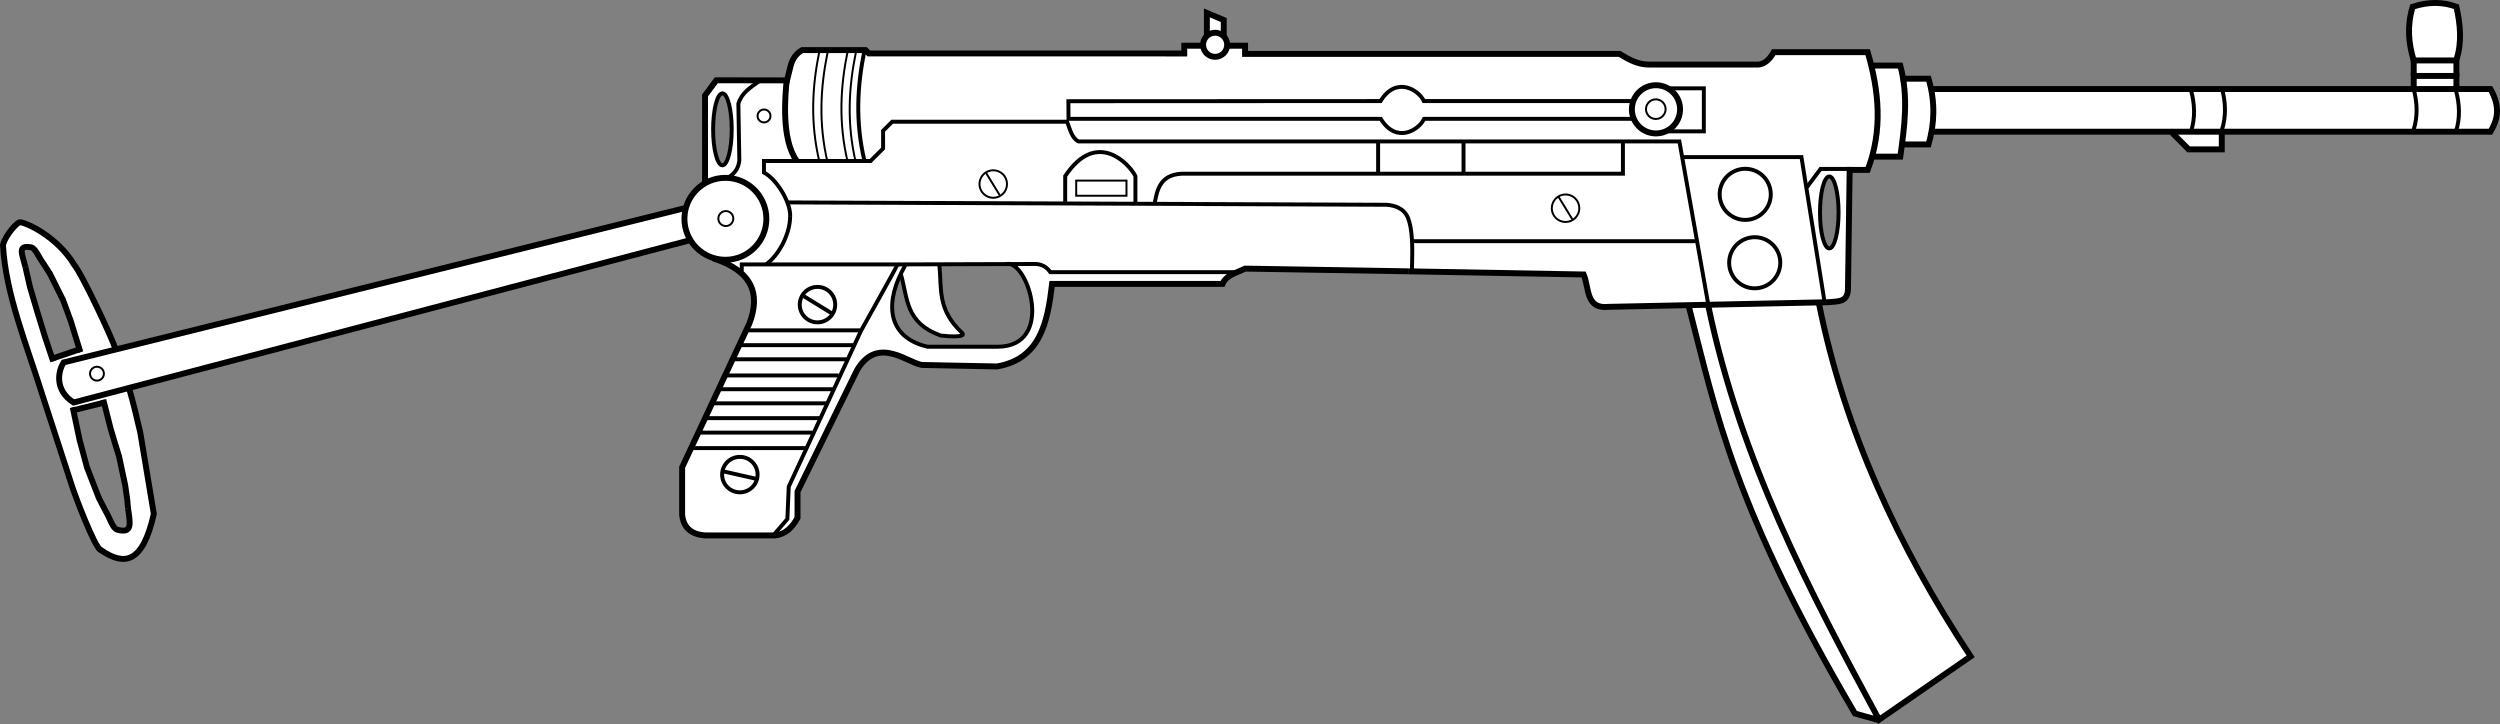 <?xml version="1.0" encoding="UTF-8" standalone="no"?>
<svg
   version="1.1"
   x="0px"
   y="0px"
   width="1265.425"
   height="366.49"
   viewBox="0 0 1265.425 366.49"
   enable-background="new 0 0 1119.834 564"
   xml:space="preserve"
   id="svg232"
   xmlns="http://www.w3.org/2000/svg"
   xmlns:svg="http://www.w3.org/2000/svg"
   xmlns:rdf="http://www.w3.org/1999/02/22-rdf-syntax-ns#"
   xmlns:cc="http://creativecommons.org/ns#"
   xmlns:dc="http://purl.org/dc/elements/1.1/"><rect x="0" y="0" width="1265.425" height="366.49" fill="#808080" stroke="none"/><defs
   id="defs236" />


<g
   id="layer3"
   transform="translate(343.775)"
   style="display:inline"><path
     style="opacity:1;fill:#ffffff;fill-opacity:1;stroke:none;stroke-width:0;stroke-dasharray:none;stroke-opacity:1"
     d="m 344.881,106.991 c -103.814,25.693 -207.591,51.536 -311.388,77.296 -1.512,0.904 -1.634,2.993 -2.104,4.542 -1.116,4.835 1.061,10.029 5.062,12.882 1.297,1.403 3.132,-0.086 4.648,-0.206 97.796,-25.672 195.566,-51.444 293.334,-77.221 4.224,-1.201 8.601,-2.105 12.733,-3.491 0.496,-0.994 -0.589,-2.159 -0.766,-3.188 -1.388,-3.341 -0.568,-7.077 -1.074,-10.506 -0.152,0.031 -0.293,-0.162 -0.446,-0.108 z"
     id="path10"
     transform="translate(-343.775)" /><path
     style="opacity:1;fill:#ffffff;fill-opacity:1;stroke:none;stroke-width:0;stroke-dasharray:none;stroke-opacity:1"
     d="m 10.277,113.707 c -1.297,0.281 -1.991,1.68 -2.916,2.527 -1.931,2.24 -3.724,4.749 -4.597,7.599 -0.139,4.258 0.681,8.489 1.285,12.69 2.758,16.994 8.754,33.21 14.024,49.53 7.149,21.579 13.991,43.261 21.271,64.797 3.164,8.265 6.281,16.598 10.503,24.394 1.401,2.613 4.287,3.821 6.8,5.1 2.981,1.432 6.692,2.192 9.696,0.402 4.077,-2.443 6.073,-7.061 7.699,-11.316 1.1,-3.064 1.985,-6.214 2.702,-9.382 -2.448,-14.299 -4.627,-28.647 -7.338,-42.899 -1.409,-6.369 -3.017,-12.696 -4.755,-18.983 -0.698,-0.835 -1.927,0.222 -2.831,0.238 -8.253,2.175 -16.505,4.35 -24.758,6.525 -3.923,-2.434 -7.303,-6.295 -7.991,-10.96 -0.319,-3.285 -0.131,-6.819 1.502,-9.822 0.453,-0.817 0.8,-1.998 1.979,-1.928 8.007,-1.984 16.013,-3.968 24.02,-5.952 0.909,-0.665 -0.35,-1.802 -0.464,-2.637 -4.696,-11.046 -9.928,-21.863 -15.517,-32.483 -2.432,-4.504 -5.29,-8.796 -8.526,-12.761 -5.539,-6.193 -12.397,-11.324 -20.17,-14.342 -0.524,-0.167 -1.062,-0.343 -1.618,-0.337 z m 3.347,10.277 c 1.61,-0.085 3.384,0.196 4.443,1.534 2.172,2.497 3.588,5.6 5.498,8.318 3.551,5.418 6.261,11.3 9.056,17.148 3.307,7.823 5.701,16.044 8.263,24.148 0.236,0.791 0.476,1.581 0.682,2.381 -5.219,1.81 -10.447,3.597 -15.703,5.298 -4.001,-11.01 -7.348,-22.233 -10.612,-33.479 -1.875,-6.515 -3.248,-13.191 -4.983,-19.739 -0.314,-1.693 -0.793,-3.978 0.956,-5.12 0.71,-0.475 1.579,-0.471 2.4,-0.489 z m 39.805,78.71 c 1.864,6.676 3.429,13.436 5.464,20.067 1.251,4.096 2.54,8.13 3.345,12.329 1.697,7.552 3.096,15.124 3.782,22.835 0.318,3.155 1.2,6.462 0.199,9.572 -0.671,1.823 -2.808,2.206 -4.52,2.148 -2.243,10e-4 -4.643,-1.072 -5.512,-3.268 -2.508,-4.705 -4.978,-9.477 -7.274,-14.262 -2.803,-7.091 -5.84,-14.136 -7.642,-21.556 -2.136,-7.82 -3.821,-15.79 -5.396,-23.732 5.818,-1.492 11.679,-2.916 17.516,-4.252 z"
     id="path11"
     transform="translate(-343.775)" /><path
     style="opacity:1;fill:#ffffff;fill-opacity:1;stroke:none;stroke-width:0;stroke-dasharray:none;stroke-opacity:1"
     d="m 366.956,91.102 c -5.701,0.037 -11.299,2.715 -14.906,7.132 -3.505,4.182 -5.107,9.855 -4.334,15.256 0.973,7.316 6.434,13.779 13.469,15.996 6.601,2.213 14.256,0.412 19.321,-4.321 3.397,-3.117 5.675,-7.484 6.17,-12.075 0.186,-2.973 0.157,-6.045 -0.971,-8.851 -2.467,-7.255 -9.534,-12.656 -17.19,-13.093 -0.518,-0.035 -1.038,-0.049 -1.557,-0.043 z"
     id="path12"
     transform="translate(-343.775)" /><path
     style="opacity:1;fill:#ffffff;fill-opacity:1;stroke:none;stroke-width:0;stroke-dasharray:none;stroke-opacity:1"
     d="m 469.841,134.313 c -3.622,0.028 -7.267,-0.002 -10.872,0.212 -0.688,0.461 -0.882,1.447 -1.359,2.126 -0.401,0.942 -1.359,1.876 -0.813,2.953 1.434,5.325 2.132,10.863 4.14,16.023 1.795,4.596 5.197,8.512 9.488,10.944 2.535,1.392 5.198,2.865 8.163,2.945 2.38,0.237 4.791,0.149 7.172,-0.005 0.751,-0.234 0.334,-1.121 -0.096,-1.459 -3.676,-3.692 -6.791,-8.07 -8.378,-13.095 -2.127,-6.445 -1.635,-13.381 -2.332,-20.091 -0.232,-0.945 -1.448,-0.417 -2.148,-0.553 -0.989,5e-5 -1.978,1e-4 -2.966,1.5e-4 z"
     id="path13"
     transform="translate(-343.775)" /><path
     style="opacity:1;fill:#ffffff;fill-opacity:1;stroke:none;stroke-width:0;stroke-dasharray:none;stroke-opacity:1"
     d="m 612.33,8.346 c -0.278,0.049 -0.444,0.33 -0.429,0.599 -0.026,1.636 -0.01,3.272 -0.011,4.907 0.007,0.581 -0.006,1.162 0.02,1.742 0.043,0.315 0.402,0.511 0.693,0.394 0.771,-0.266 1.582,-0.44 2.401,-0.417 0.559,-0.016 1.118,0.038 1.662,0.169 0.385,0.081 0.753,0.223 1.126,0.345 0.301,0.048 0.588,-0.207 0.591,-0.509 0.036,-1.089 0.017,-2.178 0.025,-3.268 -0.008,-0.422 0.016,-0.847 -0.017,-1.267 -0.042,-0.277 -0.318,-0.394 -0.551,-0.48 -1.75,-0.734 -3.498,-1.474 -5.252,-2.196 -0.083,-0.032 -0.172,-0.03 -0.259,-0.02 z"
     id="path14"
     transform="translate(-343.775)" /><path
     style="opacity:1;fill:#ffffff;fill-opacity:1;stroke:none;stroke-width:0;stroke-dasharray:none;stroke-opacity:1"
     d="m 614.959,17.589 c -1.689,0.005 -3.328,0.952 -4.211,2.386 -0.814,1.277 -0.997,2.925 -0.492,4.351 0.501,1.474 1.719,2.675 3.196,3.163 1.631,0.565 3.54,0.203 4.855,-0.916 1.166,-0.967 1.882,-2.473 1.833,-3.994 -0.006,-1.647 -0.897,-3.249 -2.272,-4.15 -0.853,-0.57 -1.882,-0.876 -2.909,-0.841 z"
     id="path15"
     transform="translate(-343.775)" /><path
     style="opacity:1;fill:#ffffff;fill-opacity:1;stroke:none;stroke-width:0;stroke-dasharray:none;stroke-opacity:1"
     d="m 915.531,154.323 c -16.294,0.345 -32.592,0.623 -48.881,1.143 -1.024,0.648 0.079,2.114 0.031,3.079 11.156,51.92 31.718,101.304 55.625,148.544 9.009,17.724 18.218,35.351 27.831,52.754 0.643,0.708 0.927,2.487 2.12,2.262 14.44,-9.922 28.836,-19.912 43.173,-29.981 0.498,-1.1 -0.997,-2.029 -1.377,-3.015 -34.458,-52.778 -61.359,-111.186 -74.018,-173.148 0.271,-1.834 -1.341,-1.902 -2.712,-1.672 -0.597,0.011 -1.194,0.023 -1.791,0.034 z"
     id="path16"
     transform="translate(-343.775)" /><path
     style="opacity:1;fill:#ffffff;fill-opacity:1;stroke:none;stroke-width:0;stroke-dasharray:none;stroke-opacity:1"
     d="m 861.942,155.378 c -1.729,0.102 -3.491,0.06 -5.195,0.381 -0.733,0.927 0.313,2.248 0.327,3.312 7.095,29 14.654,57.973 25.378,85.88 12.769,33.59 29.265,65.615 46.723,96.973 3.493,6.095 6.869,12.317 10.622,18.226 2.624,0.742 5.284,1.783 7.982,2.174 0.975,-0.791 -0.377,-2.105 -0.651,-2.969 -24.575,-45.525 -48.58,-91.614 -65.677,-140.556 -7.248,-20.61 -13.225,-41.718 -17.728,-63.06 -0.423,-0.504 -1.208,-0.332 -1.782,-0.362 z"
     id="path17"
     transform="translate(-343.775)" /><path
     style="opacity:1;fill:#ffffff;fill-opacity:1;stroke:none;stroke-width:0;stroke-dasharray:none;stroke-opacity:1"
     d="m 953.768,34.188 c -1.581,0.032 -3.173,-0.045 -4.748,0.079 -0.697,0.536 0.01,1.493 0.013,2.207 1.701,7.647 2.508,15.434 2.373,23.25 -0.016,5.924 -0.796,11.824 -2.174,17.598 -0.236,0.729 0.582,0.896 1.12,0.821 3.424,0.045 6.87,0.092 10.28,-9.4e-4 0.691,-0.383 0.39,-1.444 0.616,-2.121 1.578,-11.163 2.764,-22.532 1.322,-33.776 -0.364,-2.61 -0.828,-5.23 -1.496,-7.768 -0.504,-0.584 -1.472,-0.16 -2.17,-0.289 -1.711,3.47e-4 -3.423,-8.67e-4 -5.134,9.76e-4 z"
     id="path18"
     transform="translate(-343.775)" /><path
     style="opacity:1;fill:#ffffff;fill-opacity:1;stroke:none;stroke-width:0;stroke-dasharray:none;stroke-opacity:1"
     d="m 964.818,41.066 c -0.348,0.832 0.095,1.8 0.075,2.691 0.91,8.714 0.348,17.501 -0.694,26.205 0.021,0.639 -0.516,1.806 0.427,2.001 3.449,0.193 6.914,0.003 10.368,0.036 0.819,-0.293 0.596,-1.443 0.907,-2.13 2.251,-9.082 2.124,-18.7 -0.212,-27.752 9.5e-4,-0.837 -0.579,-1.418 -1.429,-1.181 -3.072,0.03 -6.167,-0.06 -9.225,0.045 l -0.117,0.045 z"
     id="path19"
     transform="translate(-343.775)" /><path
     style="opacity:1;fill:#ffffff;fill-opacity:1;stroke:none;stroke-width:0;stroke-dasharray:none;stroke-opacity:1"
     d="m 1081.36,46.083 c -33.338,0.039 -66.676,-0.059 -100.013,0.151 -0.763,0.185 -2.005,-0.368 -2.407,0.52 0.905,6.056 0.86,12.25 0.123,18.328 0.294,1.075 1.8,0.349 2.618,0.56 92.655,2e-6 185.309,0 277.964,0 0.928,-0.515 1.049,-1.857 1.609,-2.735 1.543,-3.25 1.902,-7.055 1.097,-10.551 -0.596,-2.104 -1.258,-4.267 -2.422,-6.116 -1.234,-0.379 -2.702,-0.051 -4.024,-0.161 -58.182,8.4e-4 -116.363,-0.002 -174.545,0.002 z"
     id="path20"
     transform="translate(-343.775)" /><path
     style="opacity:1;fill:#ffffff;fill-opacity:1;stroke:none;stroke-width:0;stroke-dasharray:none;stroke-opacity:1"
     d="m 1102.556,67.976 c -0.374,1.022 1.16,1.555 1.628,2.328 1.486,1.353 2.754,3.031 4.379,4.177 4.853,-0.046 9.744,0.092 14.574,-0.069 0.731,-0.657 0.152,-1.987 0.337,-2.906 -0.087,-1.173 0.183,-2.418 -0.152,-3.54 -1.946,-0.333 -4.013,-0.045 -6.005,-0.142 -4.851,0.046 -9.739,-0.092 -14.566,0.069 l -0.163,0.069 z"
     id="path21"
     transform="translate(-343.775)" /><path
     style="opacity:1;fill:#ffffff;fill-opacity:1;stroke:none;stroke-width:0;stroke-dasharray:none;stroke-opacity:1"
     d="m 1222.977,39.566 c -0.372,0.966 -0.065,2.091 -0.165,3.121 -0.243,0.87 0.378,1.503 1.25,1.25 5.917,0 11.833,0 17.75,0 0.883,-0.273 0.359,-1.436 0.5,-2.125 -0.111,-0.734 0.25,-1.683 -0.24,-2.267 -1.16,-0.254 -2.432,-0.035 -3.635,-0.108 -5.042,0 -10.083,0 -15.125,0 -0.112,0.043 -0.223,0.086 -0.335,0.129 z"
     id="path23"
     transform="translate(-343.775)" /><path
     style="opacity:1;fill:#ffffff;fill-opacity:1;stroke:none;stroke-width:0;stroke-dasharray:none;stroke-opacity:1"
     d="m 1222.977,31.816 c -0.369,0.945 -0.068,2.049 -0.165,3.059 0.117,0.754 -0.259,1.726 0.24,2.329 1.16,0.254 2.432,0.035 3.635,0.108 5.042,0 10.083,0 15.125,0 0.883,-0.273 0.359,-1.436 0.5,-2.125 -0.076,-1.106 0.16,-2.269 -0.129,-3.335 -0.966,-0.372 -2.091,-0.065 -3.121,-0.165 -5.25,0 -10.5,0 -15.75,0 -0.112,0.043 -0.223,0.086 -0.335,0.129 z"
     id="path24"
     transform="translate(-343.775)" /><path
     style="opacity:1;fill:#ffffff;fill-opacity:1;stroke:none;stroke-width:0;stroke-dasharray:none;stroke-opacity:1"
     d="m 1232.439,2.583 c -3.459,0.074 -6.973,0.532 -10.227,1.707 -0.532,0.639 -0.473,1.636 -0.743,2.43 -1.565,6.712 -1.25,13.765 0.454,20.417 0.24,0.785 0.294,1.675 0.771,2.352 2.151,0.168 4.346,0.01 6.514,0.053 4.335,-0.044 8.692,0.031 13.013,-0.088 0.649,-0.362 0.552,-1.337 0.824,-1.982 1.659,-6.889 1.2,-14.12 -0.161,-21.019 -0.277,-0.757 -0.049,-1.84 -0.732,-2.357 -3.154,-0.952 -6.406,-1.582 -9.713,-1.513 z"
     id="path25"
     transform="translate(-343.775)" /><path
     style="opacity:1;fill:#ffffff;fill-opacity:1;stroke:none;stroke-width:0;stroke-dasharray:none;stroke-opacity:1"
     d="m 600.623,24.546 c -0.644,1.039 0.756,3.693 -0.873,3.579 -53.48,0 -106.96,0 -160.44,0 -0.931,-1.18 -2.042,-2.17 -3.658,-1.75 -9.708,0 -19.416,0 -29.124,0 -2.595,1.669 -4.473,4.371 -5.195,7.391 -0.789,2.678 -1.396,5.405 -2.086,8.109 -11.965,0 -23.931,0 -35.896,0 -2.016,1.934 -3.458,4.548 -5.253,6.745 -0.229,8.01 -0.033,16.089 -0.098,24.125 0.07,5.844 -0.139,11.748 0.103,17.555 0.994,0.621 2.353,-0.571 3.507,-0.661 8.08,-2.228 17.202,0.73 22.486,7.318 3.164,3.823 5.11,8.834 4.742,13.795 0.386,5.297 -1.842,10.639 -5.402,14.553 -3.403,3.79 -8.041,6.344 -13.089,7.127 -1.106,1.065 1.302,1.56 1.967,2.212 5.683,3.438 10.018,9.429 10.357,16.195 0.4,5.489 -1.103,10.874 -3.57,15.71 -10.648,23.485 -21.815,46.759 -32.602,70.176 0.111,8.347 -0.24,16.712 0.231,25.049 0.377,4.816 5.326,7.945 9.851,7.944 11.232,0.227 22.472,0.186 33.705,0.061 2.624,0.005 5.439,-0.284 7.434,-2.189 1.901,-1.708 3.922,-3.644 4.779,-6.062 0.075,-4.38 -0.149,-8.829 0.11,-13.166 10.407,-21.041 20.497,-42.242 31.248,-63.11 2.882,-4.838 8.357,-8.295 14.076,-7.844 6.479,0.264 12.068,4.037 18.104,5.965 12.277,0.586 24.576,0.745 36.867,0.882 5.021,0.009 9.882,-2.076 13.967,-4.879 7.094,-5.059 10.599,-13.569 12.262,-21.852 1.09,-4.913 1.855,-9.895 2.385,-14.898 28.721,0 57.442,0 86.164,0 1.169,-0.947 1.817,-2.536 3.178,-3.368 0.341,-1.654 -2.529,-0.575 -3.572,-0.882 -28.659,0 -57.319,0 -85.978,0 -1.673,-2.525 -4.519,-4.069 -7.541,-4.143 -2.881,-0.134 -5.876,-0.123 -8.677,0.387 -0.09,1.198 1.434,1.86 1.953,2.925 2.984,4.328 4.895,9.475 5.634,14.622 0.21,3.582 0.438,7.249 -0.126,10.808 -1.114,5.088 -4.457,9.842 -9.455,11.707 -3.786,1.744 -8.095,1.082 -12.131,1.321 -10.646,0.025 -21.318,0.189 -31.947,0.075 -6.447,-1.579 -12.935,-5.121 -15.959,-11.296 -2.438,-4.494 -2.128,-9.807 -1.652,-14.658 0.939,-5.261 3.153,-10.192 5.522,-14.944 0.155,-1.04 -1.328,-0.611 -1.676,-0.928 -0.522,-1.883 1.865,-0.886 2.994,-1.129 22.232,0.039 44.494,-0.157 66.708,0.07 2.879,-0.107 5.247,1.835 7.122,3.796 4.645,0.319 9.405,0.045 14.094,0.137 26.234,-0.028 52.48,0.057 78.706,-0.043 2.422,-0.869 4.651,-2.695 7.346,-2.212 55.596,0.968 111.196,1.757 166.786,3.01 1.144,0.062 2.34,0.017 3.454,0.16 1.896,4.355 1.743,9.407 4.183,13.538 0.837,1.146 2.058,2.231 3.441,2.52 14.814,0.028 29.626,-0.502 44.438,-0.739 23.631,-0.554 47.269,-0.854 70.895,-1.602 2.643,-0.281 5.892,0.127 7.91,-1.955 1.219,-2.508 0.688,-5.465 0.947,-8.165 0.425,-18.793 0.394,-37.627 0.9,-56.398 0.788,-0.847 2.968,-0.123 4.294,-0.364 1.693,-0.108 3.48,0.221 5.111,-0.171 4.994,-13.196 5.657,-27.752 3.434,-41.599 -0.905,-5.145 -2.03,-10.311 -3.487,-15.295 -2.472,-0.43 -5.244,-0.063 -7.831,-0.185 -12.636,0 -25.272,0 -37.908,0 -1.577,1.482 -2.731,3.572 -4.68,4.75 -1.544,1.205 -3.419,1.61 -5.348,1.375 -18.69,-0.066 -37.413,0.145 -56.083,-0.142 -4.553,-0.137 -8.631,-2.609 -12.522,-4.756 -1.693,-1.015 -3.84,-0.231 -5.723,-0.477 -61.812,0 -123.624,0 -185.436,0 -0.332,-1.218 0.761,-3.618 -0.75,-4 -2.023,0.109 -4.142,-0.222 -6.104,0.171 -1.052,3.076 -4.032,5.671 -7.446,5.235 -3.152,0.076 -5.767,-2.46 -6.755,-5.255 -2.209,-0.353 -4.649,-0.048 -6.945,-0.151 l -0.228,0.103 z M 365.781,46.678 c 2.228,0.353 2.88,3.016 3.532,4.819 1.974,6.898 1.71,14.2 1.295,21.256 -0.555,3.572 -0.882,7.432 -3.076,10.453 -0.828,1.286 -2.759,1.548 -3.604,0.115 -2.585,-3.643 -2.92,-8.336 -3.396,-12.644 -0.424,-7.03 -0.267,-14.279 2.118,-20.979 0.569,-1.344 1.457,-3.028 3.13,-3.021 z M 926.094,88.727 c 2.471,0.66 3.09,3.634 3.73,5.752 1.678,6.439 1.355,13.179 1.123,19.729 -0.444,3.863 -1.014,7.893 -3.221,11.215 -1.022,1.497 -3.275,0.982 -3.998,-0.528 -2.417,-4.281 -2.673,-9.383 -3.022,-14.156 -0.159,-6.437 -0.071,-13.103 2.312,-19.2 0.583,-1.255 1.475,-2.892 3.075,-2.813 z"
     id="path26"
     transform="translate(-343.775)" /></g><g
   id="layer1"
   style="display:inline"
   transform="translate(343.775)"><path
     style="fill:none;stroke:#000000;stroke-width:3;stroke-dasharray:none;stroke-opacity:1"
     d="m 369.062,137.333 -82.53,-1.375 c -5.405,2.531 -9.574,3.346 -11.501,7.732 h -86.259 c -2.337,19.393 -5.818,37.884 -27.824,41.8 l -37.459,-0.739 c -6.884,-0.136 -22.743,-15.751 -33.516,2.711 l -30.066,61.364 v 13.308 c -2.642,4.805 -6.076,8.323 -11.336,8.872 H 12.836 C 6.48,270.435 2.277,267.46 1.5,260.654 v -24.151 l 34.009,-72.7 c 5.796,-14.966 1.569,-26.591 -18.237,-33.023"
     id="path1979" /><path
     style="fill:none;stroke:#000000;stroke-width:3;stroke-dasharray:none;stroke-opacity:1"
     d="M 13.083,92.088 V 48.344 l 5.712,-7.703 35.797,0.06 1.655,-6.709 c 0.778,-3.155 2.213,-6.484 6.012,-8.626 h 32.064 l 1.699,1.699 H 255.667 v -3.92 h 10.086 m 12.318,-8e-4 h 8.375 v 4.129 h 189.579 c 4.556,2.766 8.901,5.422 15.156,5.422 h 54.587 c 3.955,0 6.624,-3.317 8.255,-6.283 h 47.573 c 5.707,19.587 7.702,39.356 0,59.597 h -9.128 l -0.863,60.789 c -0.467,6.474 -5.337,5.598 -9.788,6.176 l -111.269,2.341 c -11.817,1.359 -9.871,-9.668 -12.721,-16.379 l -88.808,-1.602"
     id="path2707" /><circle
     style="display:inline;fill:none;stroke:#000000;stroke-width:3;stroke-dasharray:none;stroke-opacity:1"
     id="path6442"
     cx="271.285"
     cy="22.665"
     r="6.099" /><path
     style="fill:none;stroke:#000000;stroke-width:3;stroke-dasharray:none;stroke-opacity:1"
     d="M 267.103,18.047 V 6.546 l 8.539,3.572 v 8.016"
     id="path6444" /><circle
     style="display:inline;fill:none;stroke:#000000;stroke-width:3;stroke-dasharray:none;stroke-opacity:1"
     id="path7898"
     cx="23.398"
     cy="110.754"
     r="20.737" /><path
     style="display:inline;fill:none;stroke:#000000;stroke-width:3;stroke-dasharray:none;stroke-opacity:1"
     d="m -285.345,176.627 c -1.4,-4.939 -16.997,-38.09 -20.775,-42.456 -8.9,-14.801 -24.744,-21.529 -27.202,-21.63 -1.184,-0.945 -7.776,6.515 -8.944,11.455 1.299,24.674 12.005,50.536 20.069,76.3 l 15.313,47.074 c 0.987,3.03 11.148,30.196 14.093,31.021 0.351,0.099 0.288,0.627 0,0 11.763,8.059 21.18,7.247 26.88,-18.275 l -6.843,-41.093 c -2.049,-8.7 -3.455,-14.768 -5.406,-21.471"
     id="path10080-3" /><path
     style="display:inline;fill:none;stroke:#000000;stroke-width:2;stroke-dasharray:none;stroke-opacity:1"
     d="m 111.199,133.844 69.464,-0.231 c 3.525,0.263 5.643,1.934 7.205,4.16 h 93.09"
     id="path20820" /><path
     style="fill:none;stroke:#000000;stroke-width:2;stroke-dasharray:none;stroke-opacity:1"
     d="m 114.47,134.31 c -10.39,17.73 -10.05,36.199 11.237,41.199 h 35.364 c 29.482,0 15.489,-43.869 4.682,-41.895"
     id="path20822" /><path
     style="fill:none;stroke:#000000;stroke-width:2;stroke-dasharray:none;stroke-opacity:1"
     d="m 131.745,134.476 c 1.152,12.069 -1.089,22.238 11.46,34.009 2.491,2.336 -6.627,1.907 -10.843,1.355 -17.946,-6.411 -16.604,-18.854 -20.085,-30.805"
     id="path20824" /><path
     style="fill:none;stroke:#000000;stroke-width:3;stroke-dasharray:none;stroke-opacity:1"
     d="m 511.155,155.539 c 13.988,54.318 22.727,101.247 83.994,205.628 l 11.85,3.311"
     id="path20828" /><path
     style="fill:none;stroke:#000000;stroke-width:3;stroke-dasharray:none;stroke-opacity:1"
     d="m 603.643,33.188 h 14.456 c 4.233,15.966 2.117,31.026 0,46.085 h -14.047"
     id="path20830" /><path
     style="fill:none;stroke:#000000;stroke-width:3;stroke-dasharray:none;stroke-opacity:1"
     d="m 618.345,39.842 h 14.047 c 3.428,11.58 3.074,22.619 0,33.27 h -13.801"
     id="path20832" /><path
     style="fill:none;stroke:#000000;stroke-width:3;stroke-dasharray:none;stroke-opacity:1"
     d="m 633.835,45.058 h 283 c 5.431,9.775 3.283,15.961 0,21.608 H 634.183"
     id="path20834" /><path
     style="fill:none;stroke:#000000;stroke-width:3;stroke-dasharray:none;stroke-opacity:1"
     d="m 877.975,44.709 v -6.273 h 21.608 v 6.622"
     id="path20953" /><path
     style="fill:none;stroke:#000000;stroke-width:3;stroke-dasharray:none;stroke-opacity:1"
     d="m 877.975,30.594 c -2.643,-8.77 -3.463,-17.43 -0.523,-27.185 8.233,-2.691 15.523,-2.418 22.131,0 1.967,8.945 2.922,17.891 0,26.836"
     id="path20957" /><path
     style="fill:none;stroke:#000000;stroke-width:3;stroke-dasharray:none;stroke-opacity:1"
     d="m 755.643,67.189 8.408,8.408 h 16.773 v -8.931"
     id="path20959" /><path
     style="display:inline;fill:none;stroke:#000000;stroke-width:3;stroke-dasharray:none;stroke-opacity:1"
     d="m 877.975,38.262 v -7.668 h 21.608 v 8.365"
     id="path20955" /><ellipse
     style="fill:none;stroke:#000000;stroke-width:2;stroke-dasharray:none;stroke-opacity:1"
     id="path21263"
     cx="21.89"
     cy="65.47"
     rx="4.705"
     ry="18.21" /><path
     style="display:inline;fill:none;stroke:#000000;stroke-width:3;stroke-dasharray:none;stroke-opacity:1"
     d="m 2.619,105.402 -314.174,78.035 c -2.974,4.667 -4.558,14.191 5.041,20.298 L 6.785,121.231"
     id="path10078-9" /><ellipse
     style="display:inline;fill:none;stroke:#000000;stroke-width:2;stroke-dasharray:none;stroke-opacity:1"
     id="path21263-0"
     cx="582.153"
     cy="107.538"
     rx="4.705"
     ry="18.21" /><path
     style="display:inline;fill:none;stroke:#000000;stroke-width:3;stroke-dasharray:none;stroke-opacity:1"
     d="m 520.914,154.842 c 16.285,78.171 51.038,144.031 86.433,209.462 l 46.353,-32.064 C 616.754,276.379 589.825,217.436 577.026,154.145"
     id="path20826" /><path
     style="display:inline;opacity:1;fill:#000000;fill-opacity:1;stroke:#000000;stroke-width:3;stroke-dasharray:none;stroke-opacity:1"
     d="m -317.684,181.605 14,-4.719 v -0.031"
     id="path3" /><path
     style="opacity:1;fill:#000000;fill-opacity:1;stroke:#000000;stroke-width:3;stroke-dasharray:none;stroke-opacity:1"
     d="m -303.095,178.262 -4.816,-15.648 v 0 l -3.982,-10.853 -0.352,-0.628"
     id="path4" /><path
     style="fill:none;stroke:#000000;stroke-width:3;stroke-linecap:butt;stroke-linejoin:miter;stroke-dasharray:none;stroke-opacity:1"
     d="m -312.085,151.417 -6.303,-12.651"
     id="path5" /><path
     style="fill:none;stroke:#000000;stroke-width:3;stroke-linecap:butt;stroke-linejoin:miter;stroke-dasharray:none;stroke-opacity:1"
     d="m -318.208,139.002 -3.69,-5.745 v 0"
     id="path6" /><path
     style="fill:none;stroke:#000000;stroke-width:3;stroke-linecap:butt;stroke-linejoin:miter;stroke-dasharray:none;stroke-opacity:1"
     d="m -316.866,182.908 -4.161,-12.474 -0.051,-0.181 -3.67,-11.916 v 0 l -3.845,-13.037 -2.32,-10.143 v 0"
     id="path7" /><path
     style="display:inline;fill:none;stroke:#000000;stroke-width:3;stroke-dasharray:none;stroke-opacity:1"
     d="m -321.836,133.346 c -2.602,-3.486 -3.935,-7.722 -6.292,-8.172 -7.036,-1.195 -4.43,3.175 -2.781,10"
     id="path10080-8" /><path
     style="display:inline;fill:#000000;fill-opacity:1;stroke:#000000;stroke-width:3;stroke-dasharray:none;stroke-opacity:1"
     d="m -290.526,203.641 -15.898,3.964 -0.003,0.035"
     id="path3-3" /><path
     style="display:inline;fill:#000000;fill-opacity:1;stroke:#000000;stroke-width:3;stroke-dasharray:none;stroke-opacity:1"
     d="m -306.949,206.216 3.566,16.987 0.277,0.871 3.371,12.596 0.329,0.74"
     id="path4-8" /><path
     style="display:inline;fill:none;stroke:#000000;stroke-width:3;stroke-linecap:butt;stroke-linejoin:miter;stroke-dasharray:none;stroke-opacity:1"
     d="m -299.555,237.075 5.764,14.843"
     id="path5-2" /><path
     style="display:inline;fill:none;stroke:#000000;stroke-width:3;stroke-linecap:butt;stroke-linejoin:miter;stroke-dasharray:none;stroke-opacity:1"
     d="m -293.967,251.636 3.531,6.82 v 0"
     id="path6-4" /><path
     style="display:inline;fill:none;stroke:#000000;stroke-width:3;stroke-linecap:butt;stroke-linejoin:miter;stroke-dasharray:none;stroke-opacity:1"
     d="m -291.484,202.336 3.594,14.199 0.04,0.209 2.364,7.888 1.938,6.25 3.139,14.729 1.042,7.278 0.391,4.422"
     id="path7-4" /><path
     style="display:inline;fill:none;stroke:#000000;stroke-width:3;stroke-dasharray:none;stroke-opacity:1"
     d="m -290.497,258.35 c 2.543,4.174 3.615,9.068 6.174,9.802 7.653,2.022 6.502,-3.1 5.326,-10.939"
     id="path10080-8-4" /></g><g
   id="layer2"
   style="display:inline"
   transform="translate(343.775)"><path
     style="fill:none;stroke:#000000;stroke-width:2;stroke-dasharray:none;stroke-opacity:1"
     d="m 34.203,167.215 h 57.506"
     id="path12260" /><path
     style="display:inline;fill:none;stroke:#000000;stroke-width:2;stroke-dasharray:none;stroke-opacity:1"
     d="m 31.676,137.242 v -3.398 h 79.812"
     id="path20818" /><path
     style="fill:none;stroke:#000000;stroke-width:2;stroke-dasharray:none;stroke-opacity:1"
     d="m 30.02,174.708 h 58.552"
     id="path12262" /><path
     style="display:inline;fill:none;stroke:#000000;stroke-width:3;stroke-dasharray:none;stroke-opacity:1"
     d="m 54.417,40.701 c -0.7,7.435 -2.888,29.567 5.059,40.686"
     id="path19296" /><path
     style="fill:none;stroke:#000000;stroke-width:2;stroke-dasharray:none;stroke-opacity:1"
     d="m 42.916,80.494 v 6.822 c 6.641,3.543 13.677,15.427 13.255,22.261"
     id="path18491" /><path
     style="fill:none;stroke:#000000;stroke-width:2;stroke-dasharray:none;stroke-opacity:1"
     d="M 371.716,122.081 H 514.989"
     id="path19221" /><path
     style="fill:none;stroke:#000000;stroke-width:2;stroke-dasharray:none;stroke-opacity:1"
     d="M 579.9,153.698 568.071,79.519 h -60.625"
     id="path20752" /><circle
     style="fill:none;stroke:#000000;stroke-width:2;stroke-dasharray:none;stroke-opacity:1"
     id="path20788"
     cx="539.607"
     cy="98.372"
     r="12.938" /><circle
     style="fill:none;stroke:#000000;stroke-width:2;stroke-dasharray:none;stroke-opacity:1"
     id="path20788-1"
     cx="544.412"
     cy="132.997"
     r="12.938" /><path
     style="fill:none;stroke:#000000;stroke-width:2;stroke-dasharray:none;stroke-opacity:1"
     d="m 765.228,45.581 c 1.915,7.029 2.261,14.057 0,21.086"
     id="path20836" /><path
     style="fill:none;stroke:#000000;stroke-width:2;stroke-dasharray:none;stroke-opacity:1"
     d="m 780.874,44.68 c 1.915,7.029 2.261,14.057 0,21.086"
     id="path20836-3" /><path
     style="fill:none;stroke:#000000;stroke-width:2;stroke-dasharray:none;stroke-opacity:1"
     d="m 877.871,44.775 c 1.915,7.029 2.261,14.057 0,21.086"
     id="path20836-3-5" /><path
     style="fill:none;stroke:#000000;stroke-width:2;stroke-dasharray:none;stroke-opacity:1"
     d="m 899.305,45.646 c 1.915,7.029 2.261,14.057 0,21.086"
     id="path20836-3-5-8" /><path
     style="fill:none;stroke:#000000;stroke-width:2;stroke-dasharray:none;stroke-opacity:1"
     d="m 26.709,181.853 h 58.552"
     id="path12264" /><circle
     style="fill:none;stroke:#000000;stroke-width:1;stroke-dasharray:none;stroke-opacity:1"
     id="path14484-5"
     cx="448.657"
     cy="105.396"
     r="6.97" /><path
     style="fill:none;stroke:#000000;stroke-width:1;stroke-dasharray:none;stroke-opacity:1"
     d="m 445.145,99.666 7.024,11.46"
     id="path14492-3" /><path
     style="fill:none;stroke:#000000;stroke-width:2;stroke-dasharray:none;stroke-opacity:1"
     d="m 42.409,81.491 h 54.464 l 6.346,-6.346 v -8.934 l 4.59,-4.59 h 88.544 c 1.482,3.828 2.413,8.299 5.751,9.961 h 304.172 l 14.725,83.102"
     id="path15269" /><path
     style="fill:none;stroke:#000000;stroke-width:2;stroke-dasharray:none;stroke-opacity:1"
     d="M 397.014,87.926 V 72.068"
     id="path16981" /><path
     style="fill:none;stroke:#000000;stroke-width:2;stroke-dasharray:none;stroke-opacity:1"
     d="M 353.789,87.652 V 72.003"
     id="path16983" /><path
     style="fill:none;stroke:#000000;stroke-width:2;stroke-dasharray:none;stroke-opacity:1"
     d="M 482.662,60.157 H 377.061 c -2.646,5.687 -14.042,12.843 -21.933,0 H 197.069 l -0.053,-8.928 158.006,-0.072 c 7.891,-12.843 19.287,-5.687 21.933,0 h 105.601"
     id="path20756-5" /><circle
     style="fill:none;stroke:#000000;stroke-width:3;stroke-dasharray:none;stroke-opacity:1"
     id="path20780"
     cx="494.426"
     cy="55.339"
     r="12.198" /><circle
     style="fill:none;stroke:#000000;stroke-width:1;stroke-dasharray:none;stroke-opacity:1"
     id="path20784"
     cx="494.339"
     cy="55.252"
     r="4.966" /><path
     style="fill:none;stroke:#000000;stroke-width:2;stroke-dasharray:none;stroke-opacity:1"
     d="M 501.586,44.709 H 518.648 V 66.492 H 500.7"
     id="path20786" /><path
     style="fill:none;stroke:#000000;stroke-width:2;stroke-dasharray:none;stroke-opacity:1"
     d="M 23.224,190.043 H 80.73"
     id="path12266" /><path
     style="fill:none;stroke:#000000;stroke-width:2;stroke-dasharray:none;stroke-opacity:1"
     d="m 110.529,133.931 c -0.174,0.697 -18.472,33.458 -18.472,33.458 l -36.595,78.94 -0.697,16.381 -6.448,7.493"
     id="path12278" /><circle
     style="fill:none;stroke:#000000;stroke-width:1;stroke-dasharray:none;stroke-opacity:1"
     id="path14484"
     cx="158.974"
     cy="93.154"
     r="6.97" /><circle
     style="fill:none;stroke:#000000;stroke-width:1;stroke-dasharray:none;stroke-opacity:1"
     id="path14486"
     cx="42.959"
     cy="58.694"
     r="3.267" /><circle
     style="fill:none;stroke:#000000;stroke-width:1;stroke-dasharray:none;stroke-opacity:1"
     id="path14488"
     cx="23.616"
     cy="110.624"
     r="3.79" /><path
     style="fill:none;stroke:#000000;stroke-width:1;stroke-dasharray:none;stroke-opacity:1"
     d="m 155.28,87.424 7.024,11.46"
     id="path14492" /><path
     style="fill:none;stroke:#000000;stroke-width:2;stroke-dasharray:none;stroke-opacity:1"
     d="m 240.761,102.494 c 1.204,-6.588 2.842,-13.885 13.359,-14.567 H 477.697 V 72.068"
     id="path16979" /><path
     style="fill:none;stroke:#000000;stroke-width:2;stroke-dasharray:none;stroke-opacity:1"
     d="m 44.136,133.757 c 6.986,-5.274 12.076,-16.055 12.024,-24.362"
     id="path18493" /><path
     style="fill:none;stroke:#000000;stroke-width:2;stroke-dasharray:none;stroke-opacity:1"
     d="m 93.8,25.541 c -3.618,17.641 -4.716,35.982 0,55.938"
     id="path19223" /><path
     style="fill:none;stroke:#000000;stroke-width:1;stroke-dasharray:none;stroke-opacity:1"
     d="m 85.272,25.962 c -3.618,17.641 -4.716,35.982 0,55.938"
     id="path19223-5" /><path
     style="fill:none;stroke:#000000;stroke-width:1;stroke-dasharray:none;stroke-opacity:1"
     d="m 89.449,26.481 c -3.618,17.641 -4.716,35.982 0,55.938"
     id="path19223-5-0" /><path
     style="fill:none;stroke:#000000;stroke-width:1;stroke-dasharray:none;stroke-opacity:1"
     d="m 70.975,25.9 c -3.618,17.641 -4.716,35.982 0,55.938"
     id="path19223-5-2" /><path
     style="fill:none;stroke:#000000;stroke-width:1;stroke-dasharray:none;stroke-opacity:1"
     d="m 75.152,26.419 c -3.618,17.641 -4.716,35.982 0,55.938"
     id="path19223-5-0-3" /><path
     style="fill:none;stroke:#000000;stroke-width:2;stroke-dasharray:none;stroke-opacity:1"
     d="m 40.189,41.344 c -4.061,2.88 -8.706,5.766 -10.225,11.189 l 0.493,28.587 c -0.361,3.952 -2.374,6.673 -5.032,8.328"
     id="path20750" /><path
     style="fill:none;stroke:#000000;stroke-width:2;stroke-dasharray:none;stroke-opacity:1"
     d="M 195.394,102.194 V 89.146 c 16.042,-24.193 32.653,-5.86 35.549,0 v 13.941"
     id="path20812" /><rect
     style="fill:none;stroke:#000000;stroke-width:1;stroke-dasharray:none;stroke-opacity:1"
     id="rect20814"
     width="25.442"
     height="7.667"
     x="200.97"
     y="91.411" /><path
     style="fill:none;stroke:#000000;stroke-width:2;stroke-dasharray:none;stroke-opacity:1"
     d="M 20.262,197.014 H 78.116"
     id="path12268" /><path
     style="fill:none;stroke:#000000;stroke-width:2;stroke-dasharray:none;stroke-opacity:1"
     d="M 16.951,204.158 H 74.805"
     id="path12270" /><path
     style="fill:none;stroke:#000000;stroke-width:2;stroke-dasharray:none;stroke-opacity:1"
     d="M 13.814,211.651 H 71.669"
     id="path12272" /><path
     style="fill:none;stroke:#000000;stroke-width:2;stroke-dasharray:none;stroke-opacity:1"
     d="M 10.503,218.97 H 67.487"
     id="path12274" /><path
     style="fill:none;stroke:#000000;stroke-width:2;stroke-dasharray:none;stroke-opacity:1"
     d="M 6.669,226.812 H 64.873"
     id="path12276" /><circle
     style="fill:none;stroke:#000000;stroke-width:2;stroke-dasharray:none;stroke-opacity:1"
     id="path12280"
     cx="30.717"
     cy="240.23"
     r="8.974" /><path
     style="display:inline;opacity:1;fill:none;stroke:#000000;stroke-width:2;stroke-dasharray:none;stroke-opacity:1"
     d="m 63.076,149.909 14.594,8.971"
     id="path12260-2" /><path
     style="display:inline;fill:none;stroke:#000000;stroke-width:2;stroke-dasharray:none;stroke-opacity:1"
     d="m 22.423,238.617 16.707,3.785"
     id="path12260-2-6" /><circle
     style="fill:none;stroke:#000000;stroke-width:2;stroke-dasharray:none;stroke-opacity:1"
     id="path12280-4"
     cx="70.011"
     cy="154.191"
     r="8.974" /><path
     style="fill:none;stroke:#000000;stroke-width:2.007;stroke-dasharray:none;stroke-opacity:1"
     d="m 570.822,94.786 6.926,-9.276 h 15.707"
     id="path20754" /><circle
     style="display:inline;fill:none;stroke:#000000;stroke-width:1;stroke-dasharray:none;stroke-opacity:1"
     id="path20816-9"
     cx="294.698"
     cy="189.144"
     r="3.512"
     transform="scale(-1,1)" /><path
     style="display:inline;fill:none;stroke:#000000;stroke-width:2;stroke-dasharray:none;stroke-opacity:1"
     d="m 370.956,137.445 c -0.242,-4.151 1.187,-18.392 -1.938,-26.863 -1.929,-5.229 -7.024,-6.674 -11.038,-6.935 L 55.09,102.46"
     id="path16979-0" /></g></svg>
